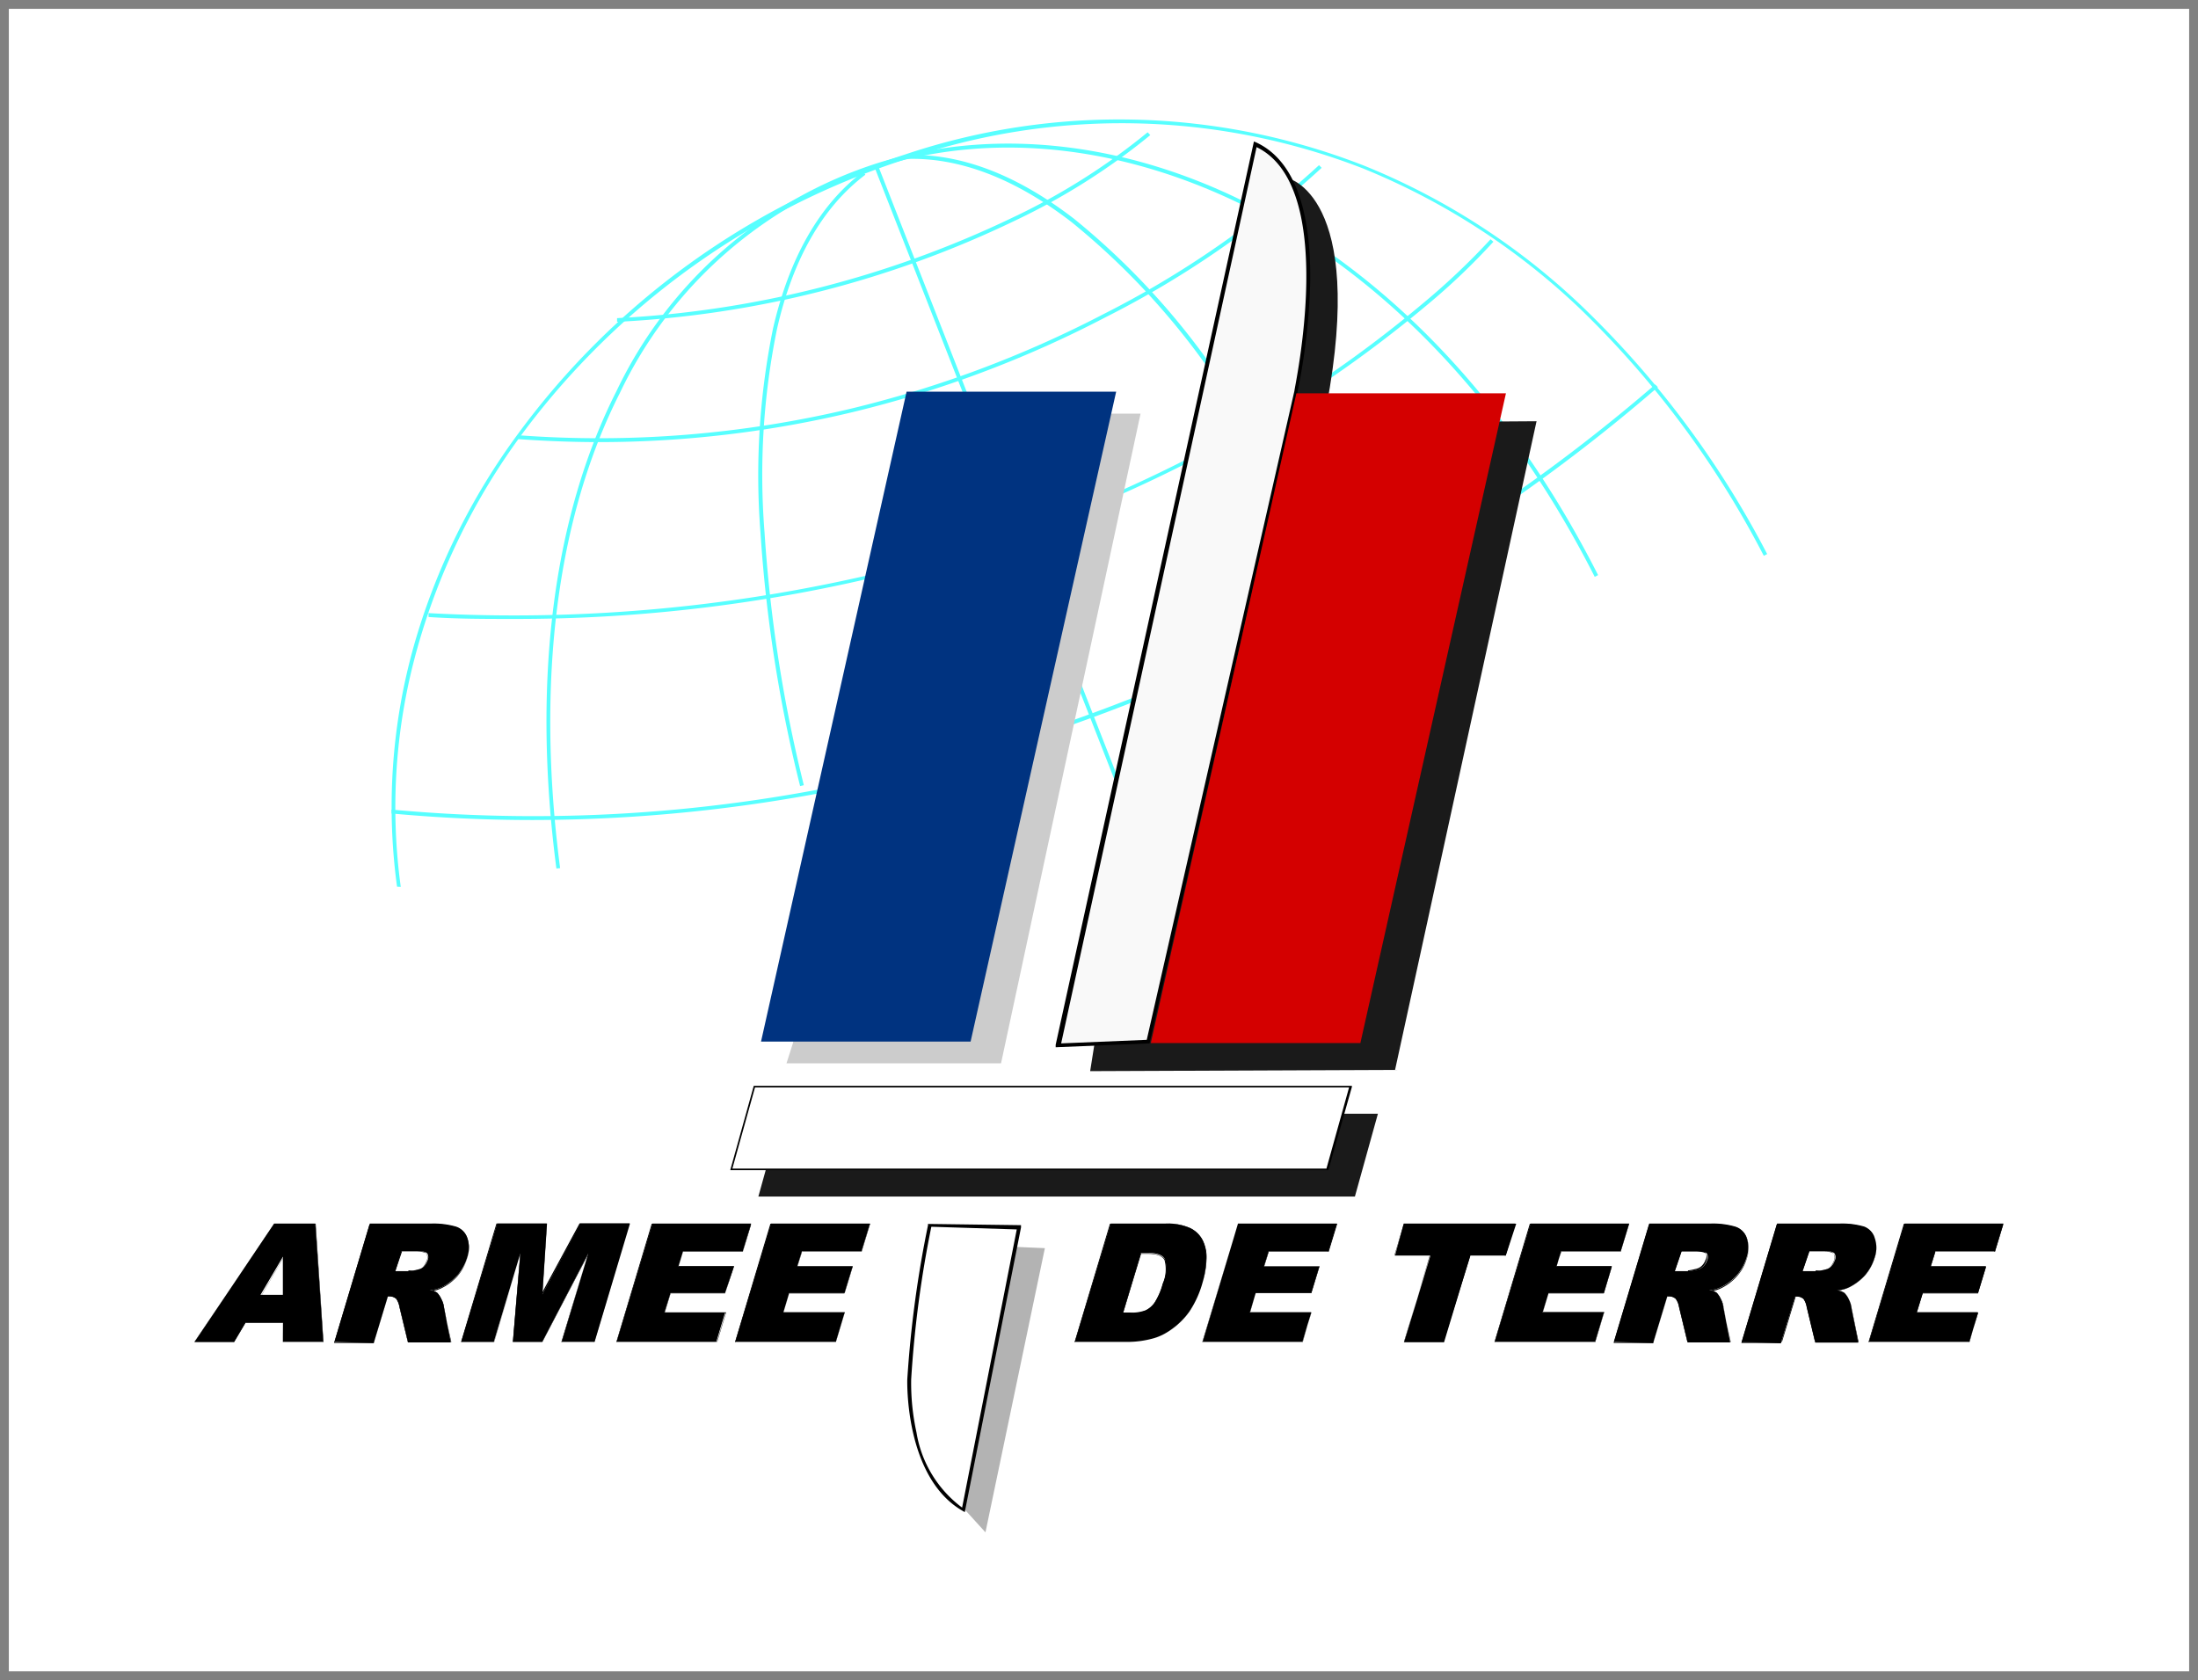 <svg id="Calque_1" data-name="Calque 1" xmlns="http://www.w3.org/2000/svg" viewBox="0 0 124.28 95.01"><rect x="0" y="0" width="124.28" height="95.01" fill="#808080" stroke="none"/><defs><style>.cls-1{fill:#fff}.cls-3{fill:#0ff}.cls-4{fill:#1a1a1a}</style></defs><path class="cls-1" d="M.5.5h123.28v94.01H.5z"/><g id="g4000"><g id="g3186" style="opacity:.66"><path class="cls-3" d="M30.14 46.37q-4 0-8-.37v-.22a87.09 87.09 0 0 0 28.62-2.1 101.93 101.93 0 0 0 22.61-8.45 98.3 98.3 0 0 0 20.22-13.49l.15.15a98.16 98.16 0 0 1-20.23 13.53 102.38 102.38 0 0 1-22.66 8.47 89 89 0 0 1-20.71 2.48ZM29 35c-1.58 0-3.17 0-4.77-.11v-.22a89.29 89.29 0 0 0 26.23-2.47 78.92 78.92 0 0 0 18.77-7.36 69.43 69.43 0 0 0 11.28-7.73 39.62 39.62 0 0 0 3.77-3.58l.16.14a37.54 37.54 0 0 1-3.78 3.6A70.18 70.18 0 0 1 69.35 25a78.5 78.5 0 0 1-18.82 7.38A88 88 0 0 1 29 35ZM33.9 25c-1.53 0-3.07-.06-4.61-.17v-.22a61.49 61.49 0 0 0 18.86-1.51 62.75 62.75 0 0 0 14.25-5.34 54 54 0 0 0 12.18-8.42l.15.15a53.81 53.81 0 0 1-12.2 8.44 62.75 62.75 0 0 1-14.3 5.37A61.64 61.64 0 0 1 33.9 25ZM34.89 18.2v-.21a58.44 58.44 0 0 0 22.35-5.68 36.77 36.77 0 0 0 7.65-4.83l.15.16a37.2 37.2 0 0 1-7.7 4.86 58.39 58.39 0 0 1-22.45 5.7Z"/><path class="cls-3" d="M45.24 44.45A80.34 80.34 0 0 1 43 30.13a41.62 41.62 0 0 1 .71-11.56c.92-4 2.63-7 5.09-8.86l.13.17c-2.41 1.82-4.1 4.76-5 8.74a41.18 41.18 0 0 0-.7 11.5 80.83 80.83 0 0 0 2.22 14.28Z"/><path class="cls-3" d="M22.45 50.14a33.55 33.55 0 0 1 .95-13.62 37.42 37.42 0 0 1 5.9-12A43.88 43.88 0 0 1 51.16 8.74a38 38 0 0 1 26 .64 39.06 39.06 0 0 1 12.3 7.95 53.69 53.69 0 0 1 10.46 14l-.19.1a53.69 53.69 0 0 0-10.42-14 39.07 39.07 0 0 0-12.23-7.9A37.67 37.67 0 0 0 51.22 9a43.68 43.68 0 0 0-21.75 15.61 37.38 37.38 0 0 0-5.86 12 33.17 33.17 0 0 0-.95 13.54Z"/><path class="cls-3" d="M75.77 33.44A81.68 81.68 0 0 0 68.44 21a41.42 41.42 0 0 0-7.85-8.44c-3.23-2.49-6.4-3.69-9.41-3.57v-.22c3.07-.13 6.28 1.08 9.56 3.61a41.52 41.52 0 0 1 7.88 8.48A81.06 81.06 0 0 1 76 33.36Z"/><path class="cls-3" d="M31.46 49.11c-1.38-10.55-.2-19.89 3.4-27a24.68 24.68 0 0 1 14.8-12.9c6.77-2.09 14.43-1.15 21.57 2.64C79 16 85.59 23.12 90.36 32.52l-.19.1c-4.75-9.36-11.33-16.47-19-20.57C64 8.28 56.44 7.35 49.72 9.43a24.41 24.41 0 0 0-14.67 12.79c-3.58 7.06-4.75 16.35-3.38 26.87Z"/><path class="cls-3" transform="rotate(-21.39 56.45 27.03)" d="M56.34 8.21h.22v37.66h-.22z"/></g><g id="g3104"><path id="path3091" class="cls-4" d="m61.86 59.18-.22 1.39 17.24-.07 8-36.68-12 .08.12-.9c2.26-12-2.2-12.93-2.2-12.93Z"/><path id="path3024" d="m64.88 58.9-5.06.2L71 8.17c5 2.17 2.27 14 2.27 14Z" style="fill:#f9f9f9"/><path d="M59.69 59.22v-.14L70.9 8l.12.05c2.07.95 3.13 3.65 3.06 7.95a35 35 0 0 1-.72 6.18L65 59Zm11.36-50.9L60 59l4.84-.2 8.35-36.7c-.02-.1 2.52-11.53-2.14-13.78Z"/><path id="rect3026-0" style="fill:#d40000" d="M73.3 22.24h11.85l-8.23 36.74H65.07l8.23-36.74z"/><path id="rect3022-9" class="cls-4" d="M44.18 62.98h33.73l-1.3 4.68H42.88l1.3-4.68z"/><path id="rect3022" class="cls-1" d="M42.65 61.45h33.73l-1.3 4.67H41.35l1.3-4.67z"/><path d="M75.11 66.17H41.29l1.33-4.77h33.82v.06Zm-33.7-.09H75l1.28-4.59H42.69Z"/><path id="path3020-2" d="m58.9 70.56-3.14 16c-3.29-1.9-3.07-7.38-3.07-7.38.58-8.32 1.17-8.69 1.17-8.69Z" style="fill:none"/><path id="path3100" d="m57.47 70.51 1.61.07-3.36 16.07-1.39-1.53.22-13.3.88-1.46Z" style="fill:#b3b3b3"/><path id="path3020" class="cls-1" d="m57.62 69.34-3.14 16c-3.29-1.9-3.07-7.34-3.07-7.34a59.34 59.34 0 0 1 1.17-8.69Z"/><path d="m54.55 85.51-.13-.08C51.12 83.52 51.3 78 51.3 78a62.92 62.92 0 0 1 1.17-8.71v-.08l5.26.07v.13Zm-1.89-16.14A62.17 62.17 0 0 0 51.52 78a13 13 0 0 0 .3 3 6.62 6.62 0 0 0 2.58 4.25l3.09-15.73Z"/><path id="path3102" d="M62.88 23.39h1.61L56.6 60.13H44.47l.36-1.13 8.48-35.79Z" style="fill:#ccc"/><path id="rect3026" style="fill:#003380" d="M51.26 22.15h11.85L54.88 58.9H43.03l8.23-36.75z"/></g><g id="text3203"><path id="path3031" d="M16 74.8h-2.13l-.64 1.08H11l4.5-6.69h2.33l.45 6.69H16Zm0-1.58v-2.16l-1.27 2.16Z"/><path d="M18.29 75.89H16v-1.08h-2.12l-.64 1.08H11l4.51-6.69h2.34Zm-2.28 0h2.26l-.44-6.67h-2.32L11 75.87h2.21l.64-1.08H16Zm0-2.64h-1.22l1.3-2.25Zm-1.23 0H16v-2.11Z"/><path id="path3033" d="m18.91 75.88 2-6.69h3.45a4.58 4.58 0 0 1 1.42.17 1 1 0 0 1 .64.63 1.66 1.66 0 0 1 0 1.1 2.7 2.7 0 0 1-.54 1 3.2 3.2 0 0 1-.87.68 2.13 2.13 0 0 1-.72.19.75.75 0 0 1 .43.15 1.21 1.21 0 0 1 .24.36 1.41 1.41 0 0 1 .15.49l.38 1.95h-2.42l-.48-2a1.1 1.1 0 0 0-.18-.46.59.59 0 0 0-.41-.14h-.07l-.8 2.64Zm3.44-4h.75a3.1 3.1 0 0 0 .53-.09.66.66 0 0 0 .33-.17.72.72 0 0 0 .2-.32.42.42 0 0 0 0-.42c-.09-.1-.3-.14-.64-.14h-.82Z"/><path d="M25.52 75.89h-2.46l-.48-2a1.11 1.11 0 0 0-.18-.45.56.56 0 0 0-.4-.14h-.07l-.8 2.64h-2.24l2-6.69h3.45a4.54 4.54 0 0 1 1.42.17 1.07 1.07 0 0 1 .65.63 1.69 1.69 0 0 1 0 1.11 2.67 2.67 0 0 1-.54 1 2.9 2.9 0 0 1-.88.67 1.85 1.85 0 0 1-.63.19.63.63 0 0 1 .35.15 1.21 1.21 0 0 1 .24.36 1.35 1.35 0 0 1 .15.49Zm-2.44 0h2.41l-.38-1.93a1.3 1.3 0 0 0-.15-.49 1.49 1.49 0 0 0-.23-.36.78.78 0 0 0-.43-.15 2 2 0 0 0 .71-.19 2.89 2.89 0 0 0 .87-.67 2.41 2.41 0 0 0 .54-1 1.63 1.63 0 0 0 0-1.09 1 1 0 0 0-.64-.62 4.47 4.47 0 0 0-1.41-.17h-3.43l-2 6.67h2.2l.8-2.64H22a.62.62 0 0 1 .41.14 1 1 0 0 1 .19.47Zm0-4h-.76l.35-1.14h.79c.35 0 .56 0 .65.14a.44.44 0 0 1 0 .43.84.84 0 0 1-.21.33.66.66 0 0 1-.33.17 3.1 3.1 0 0 1-.47.02Zm-.73 0h.73a2.89 2.89 0 0 0 .52-.09.66.66 0 0 0 .33-.17.6.6 0 0 0 .2-.32.39.39 0 0 0 0-.4c-.08-.1-.29-.14-.63-.14h-.77Z"/><path id="path3035" d="M28.11 69.19h2.82l-.26 4 2.14-4h2.81l-2 6.69h-1.86l1.5-5-2.6 5H29l.42-5-1.5 5h-1.84Z"/><path d="M33.6 75.89h-1.86L33.22 71l-2.55 4.88H29l.41-4.88-1.48 4.88h-1.86l2-6.69h2.84l-.26 3.91 2.12-3.92h2.83Zm-1.83 0h1.82l2-6.67h-2.77l-2.16 4 .26-4h-2.81l-2 6.67h1.83l1.5-5-.41 5h1.62l2.6-5Z"/><path id="path3037" d="M36.89 69.19h5.58L42 70.76h-3.38l-.26.85h3.13L41 73.12h-3.09l-.34 1.1H41l-.5 1.66h-5.64Z"/><path d="M40.55 75.89h-5.7l2-6.69h5.6L42 70.77h-3.37l-.25.83h3.13L41 73.13h-3.08l-.33 1.08h3.47Zm-5.68 0h5.66l.5-1.64h-3.47l.34-1.11H41l.45-1.49h-3.09l.26-.86H42l.47-1.55h-5.58Z"/><path id="path3039" d="M43.6 69.19h5.59l-.48 1.57h-3.37l-.26.85h3.13l-.46 1.51h-3.13l-.33 1.1h3.47l-.5 1.66h-5.69Z"/><path d="M47.26 75.89h-5.7l2-6.69h5.64l-.48 1.58h-3.37l-.26.83h3.13l-.46 1.51h-3.13l-.33 1.08h3.47Zm-5.67 0h5.66l.5-1.64h-3.47l.34-1.11h3.12l.45-1.49h-3.12l.26-.86h3.37l.47-1.55h-5.56Z"/><path id="path3041" d="M62.8 69.19h3.09a3.08 3.08 0 0 1 1.39.25 1.6 1.6 0 0 1 .72.71 2.2 2.2 0 0 1 .2 1.08 5.06 5.06 0 0 1-.2 1.28 5.55 5.55 0 0 1-.75 1.65 4.24 4.24 0 0 1-1 1 3.16 3.16 0 0 1-1.11.54 5.44 5.44 0 0 1-1.28.18h-3.09Zm1.71 1.66-1 3.37h.39a2.14 2.14 0 0 0 .88-.13 1.34 1.34 0 0 0 .52-.45 4 4 0 0 0 .47-1.09 2 2 0 0 0 .1-1.35c-.14-.24-.45-.35-.94-.35Z"/><path d="M63.86 75.89h-3.1l2-6.69h3.1a3.2 3.2 0 0 1 1.39.25 1.64 1.64 0 0 1 .73.72 2.2 2.2 0 0 1 .2 1.08 5 5 0 0 1-.18 1.26 5.9 5.9 0 0 1-.75 1.66 4.43 4.43 0 0 1-1 1 3.48 3.48 0 0 1-1.12.54 5.37 5.37 0 0 1-1.27.18Zm-3.07 0h3.07a5.36 5.36 0 0 0 1.27-.18 3.16 3.16 0 0 0 1.11-.54 4.65 4.65 0 0 0 1-1 5.69 5.69 0 0 0 .76-1.66 5.13 5.13 0 0 0 .22-1.28 2.18 2.18 0 0 0-.2-1.07 1.53 1.53 0 0 0-.71-.71 3.11 3.11 0 0 0-1.39-.25h-3.11Zm3.09-1.64h-.4l1-3.38h.41c.49 0 .81.12 1 .35a2 2 0 0 1-.1 1.36 4 4 0 0 1-.48 1.1 1.27 1.27 0 0 1-.52.45 2.14 2.14 0 0 1-.91.1Zm-.38 0h.38a2.17 2.17 0 0 0 .88-.13 1.37 1.37 0 0 0 .51-.44 3.84 3.84 0 0 0 .47-1.09 2 2 0 0 0 .1-1.35c-.14-.23-.45-.34-.93-.34h-.39Z"/><path id="path3043" d="M70 69.19h5.59l-.48 1.57h-3.38l-.26.85h3.13l-.46 1.51H71l-.33 1.1h3.47l-.5 1.66H68Z"/><path d="M73.66 75.89H68l2-6.69h5.61l-.48 1.58h-3.39l-.26.83h3.13l-.46 1.51H71l-.33 1.08h3.47Zm-5.68 0h5.66l.5-1.64h-3.47l.33-1.14h3.12l.46-1.49h-3.12l.26-.86h3.37l.47-1.55H70Z"/><path id="path3045" d="M79.37 69.19h6.31L85.13 71h-2l-1.48 4.9h-2.26l1.49-4.9h-2Z"/><path d="M81.61 75.89h-2.23L80.86 71h-2l.54-1.8h6.33l-.59 1.8h-2Zm-2.21 0h2.19L83.08 71h2l.53-1.77h-6.24L78.84 71h2Z"/><path id="path3047" d="M86.54 69.19h5.58l-.48 1.57h-3.37l-.26.85h3.13l-.45 1.51h-3.13l-.34 1.1h3.47l-.5 1.66h-5.68Z"/><path d="M90.2 75.89h-5.7l2-6.69h5.6l-.48 1.58h-3.34l-.28.82h3.13l-.46 1.51h-3.11l-.32 1.08h3.47Zm-5.68 0h5.66l.5-1.64h-3.47l.34-1.11h3.13l.45-1.49H88l.26-.86h3.37l.47-1.55h-5.56Z"/><path id="path3049" d="m91.25 75.88 2-6.69h3.45a4.47 4.47 0 0 1 1.41.17 1 1 0 0 1 .65.63 1.66 1.66 0 0 1 0 1.1 2.7 2.7 0 0 1-.54 1 3.1 3.1 0 0 1-.88.68 2 2 0 0 1-.71.19.75.75 0 0 1 .43.15 1.21 1.21 0 0 1 .24.36 1.41 1.41 0 0 1 .15.49l.38 1.95h-2.41l-.48-2a1 1 0 0 0-.19-.46.56.56 0 0 0-.4-.14h-.08l-.8 2.64Zm3.45-4h.75a3 3 0 0 0 .52-.09.59.59 0 0 0 .33-.17.75.75 0 0 0 .21-.32.42.42 0 0 0 0-.42c-.09-.1-.3-.14-.64-.14h-.78Z"/><path d="M97.86 75.89h-2.45l-.48-2a1.11 1.11 0 0 0-.18-.45.56.56 0 0 0-.4-.14h-.07l-.8 2.64h-2.24l2-6.69h3.46a4.58 4.58 0 0 1 1.42.17 1.07 1.07 0 0 1 .65.63 1.69 1.69 0 0 1 0 1.11 2.55 2.55 0 0 1-.55 1 2.86 2.86 0 0 1-.87.67 1.85 1.85 0 0 1-.63.19.67.67 0 0 1 .35.15 1.49 1.49 0 0 1 .23.36 1.21 1.21 0 0 1 .16.49Zm-2.43 0h2.41l-.38-1.93a1.3 1.3 0 0 0-.15-.49 1.49 1.49 0 0 0-.23-.36.78.78 0 0 0-.44-.15 2 2 0 0 0 .72-.19 3 3 0 0 0 .87-.67 2.67 2.67 0 0 0 .54-1 1.63 1.63 0 0 0 0-1.09 1 1 0 0 0-.64-.62 4.47 4.47 0 0 0-1.41-.17h-3.43l-2 6.67h2.2l.8-2.64h.08a.64.64 0 0 1 .41.14.93.93 0 0 1 .18.47Zm0-4h-.76l.33-1.21h.79c.35 0 .56 0 .64.14a.42.42 0 0 1 0 .43.84.84 0 0 1-.21.33.66.66 0 0 1-.33.17 3.26 3.26 0 0 1-.44.09Zm-.74 0h.74a3 3 0 0 0 .52-.09.66.66 0 0 0 .33-.17.67.67 0 0 0 .2-.32.41.41 0 0 0 0-.4c-.08-.1-.29-.14-.63-.14h-.78Z"/><path id="path3051" d="m98.48 75.88 2-6.69H104a4.47 4.47 0 0 1 1.41.17 1 1 0 0 1 .59.64 1.66 1.66 0 0 1 0 1.1 2.7 2.7 0 0 1-.54 1 3.1 3.1 0 0 1-.88.68 2 2 0 0 1-.71.19.75.75 0 0 1 .43.15 1.21 1.21 0 0 1 .24.36 1.41 1.41 0 0 1 .15.49l.38 1.95h-2.43l-.48-2a1.1 1.1 0 0 0-.18-.46.59.59 0 0 0-.41-.14h-.07l-.81 2.64Zm3.44-4h.75a3.1 3.1 0 0 0 .53-.09.66.66 0 0 0 .33-.17.72.72 0 0 0 .2-.32.42.42 0 0 0 0-.42c-.09-.1-.3-.14-.64-.14h-.78Z"/><path d="M105.09 75.89h-2.46l-.48-2a1.11 1.11 0 0 0-.18-.45.56.56 0 0 0-.4-.14h-.07l-.8 2.64h-2.24l2-6.69H104a4.54 4.54 0 0 1 1.42.17 1.07 1.07 0 0 1 .58.58 1.69 1.69 0 0 1 0 1.11 2.67 2.67 0 0 1-.54 1 2.9 2.9 0 0 1-.88.67 1.85 1.85 0 0 1-.63.19.63.63 0 0 1 .35.15 1.21 1.21 0 0 1 .24.36 1.35 1.35 0 0 1 .15.49Zm-2.44 0h2.41l-.38-1.93a1.3 1.3 0 0 0-.15-.49 1.49 1.49 0 0 0-.23-.36.78.78 0 0 0-.43-.15 2 2 0 0 0 .71-.19 2.89 2.89 0 0 0 .87-.67 2.53 2.53 0 0 0 .54-1A1.63 1.63 0 0 0 106 70a1 1 0 0 0-.64-.62 4.47 4.47 0 0 0-1.36-.18h-3.44l-2 6.67h2.2l.8-2.64h.08a.64.64 0 0 1 .41.14 1 1 0 0 1 .19.47Zm0-4h-.76l.35-1.14h.79c.35 0 .56 0 .65.14a.44.44 0 0 1 0 .43.84.84 0 0 1-.21.33.66.66 0 0 1-.33.17 3.1 3.1 0 0 1-.47.02Zm-.73 0h.73a2.89 2.89 0 0 0 .52-.09.66.66 0 0 0 .33-.17.6.6 0 0 0 .2-.32.39.39 0 0 0 0-.4c-.08-.1-.29-.14-.63-.14h-.77Z"/><path id="path3053" d="M107.69 69.19h5.59l-.48 1.57h-3.37l-.26.85h3.13l-.46 1.51h-3.12l-.34 1.1h3.47l-.5 1.66h-5.68Z"/><path d="M111.36 75.89h-5.71l2-6.69h5.6l-.48 1.58h-3.37l-.25.83h3.12l-.46 1.51h-3.13l-.32 1.08h3.47Zm-5.68 0h5.66l.5-1.64h-3.47l.34-1.11h3.13l.45-1.49h-3.13l.27-.86h3.37l.47-1.55h-5.57Z"/></g></g></svg>
